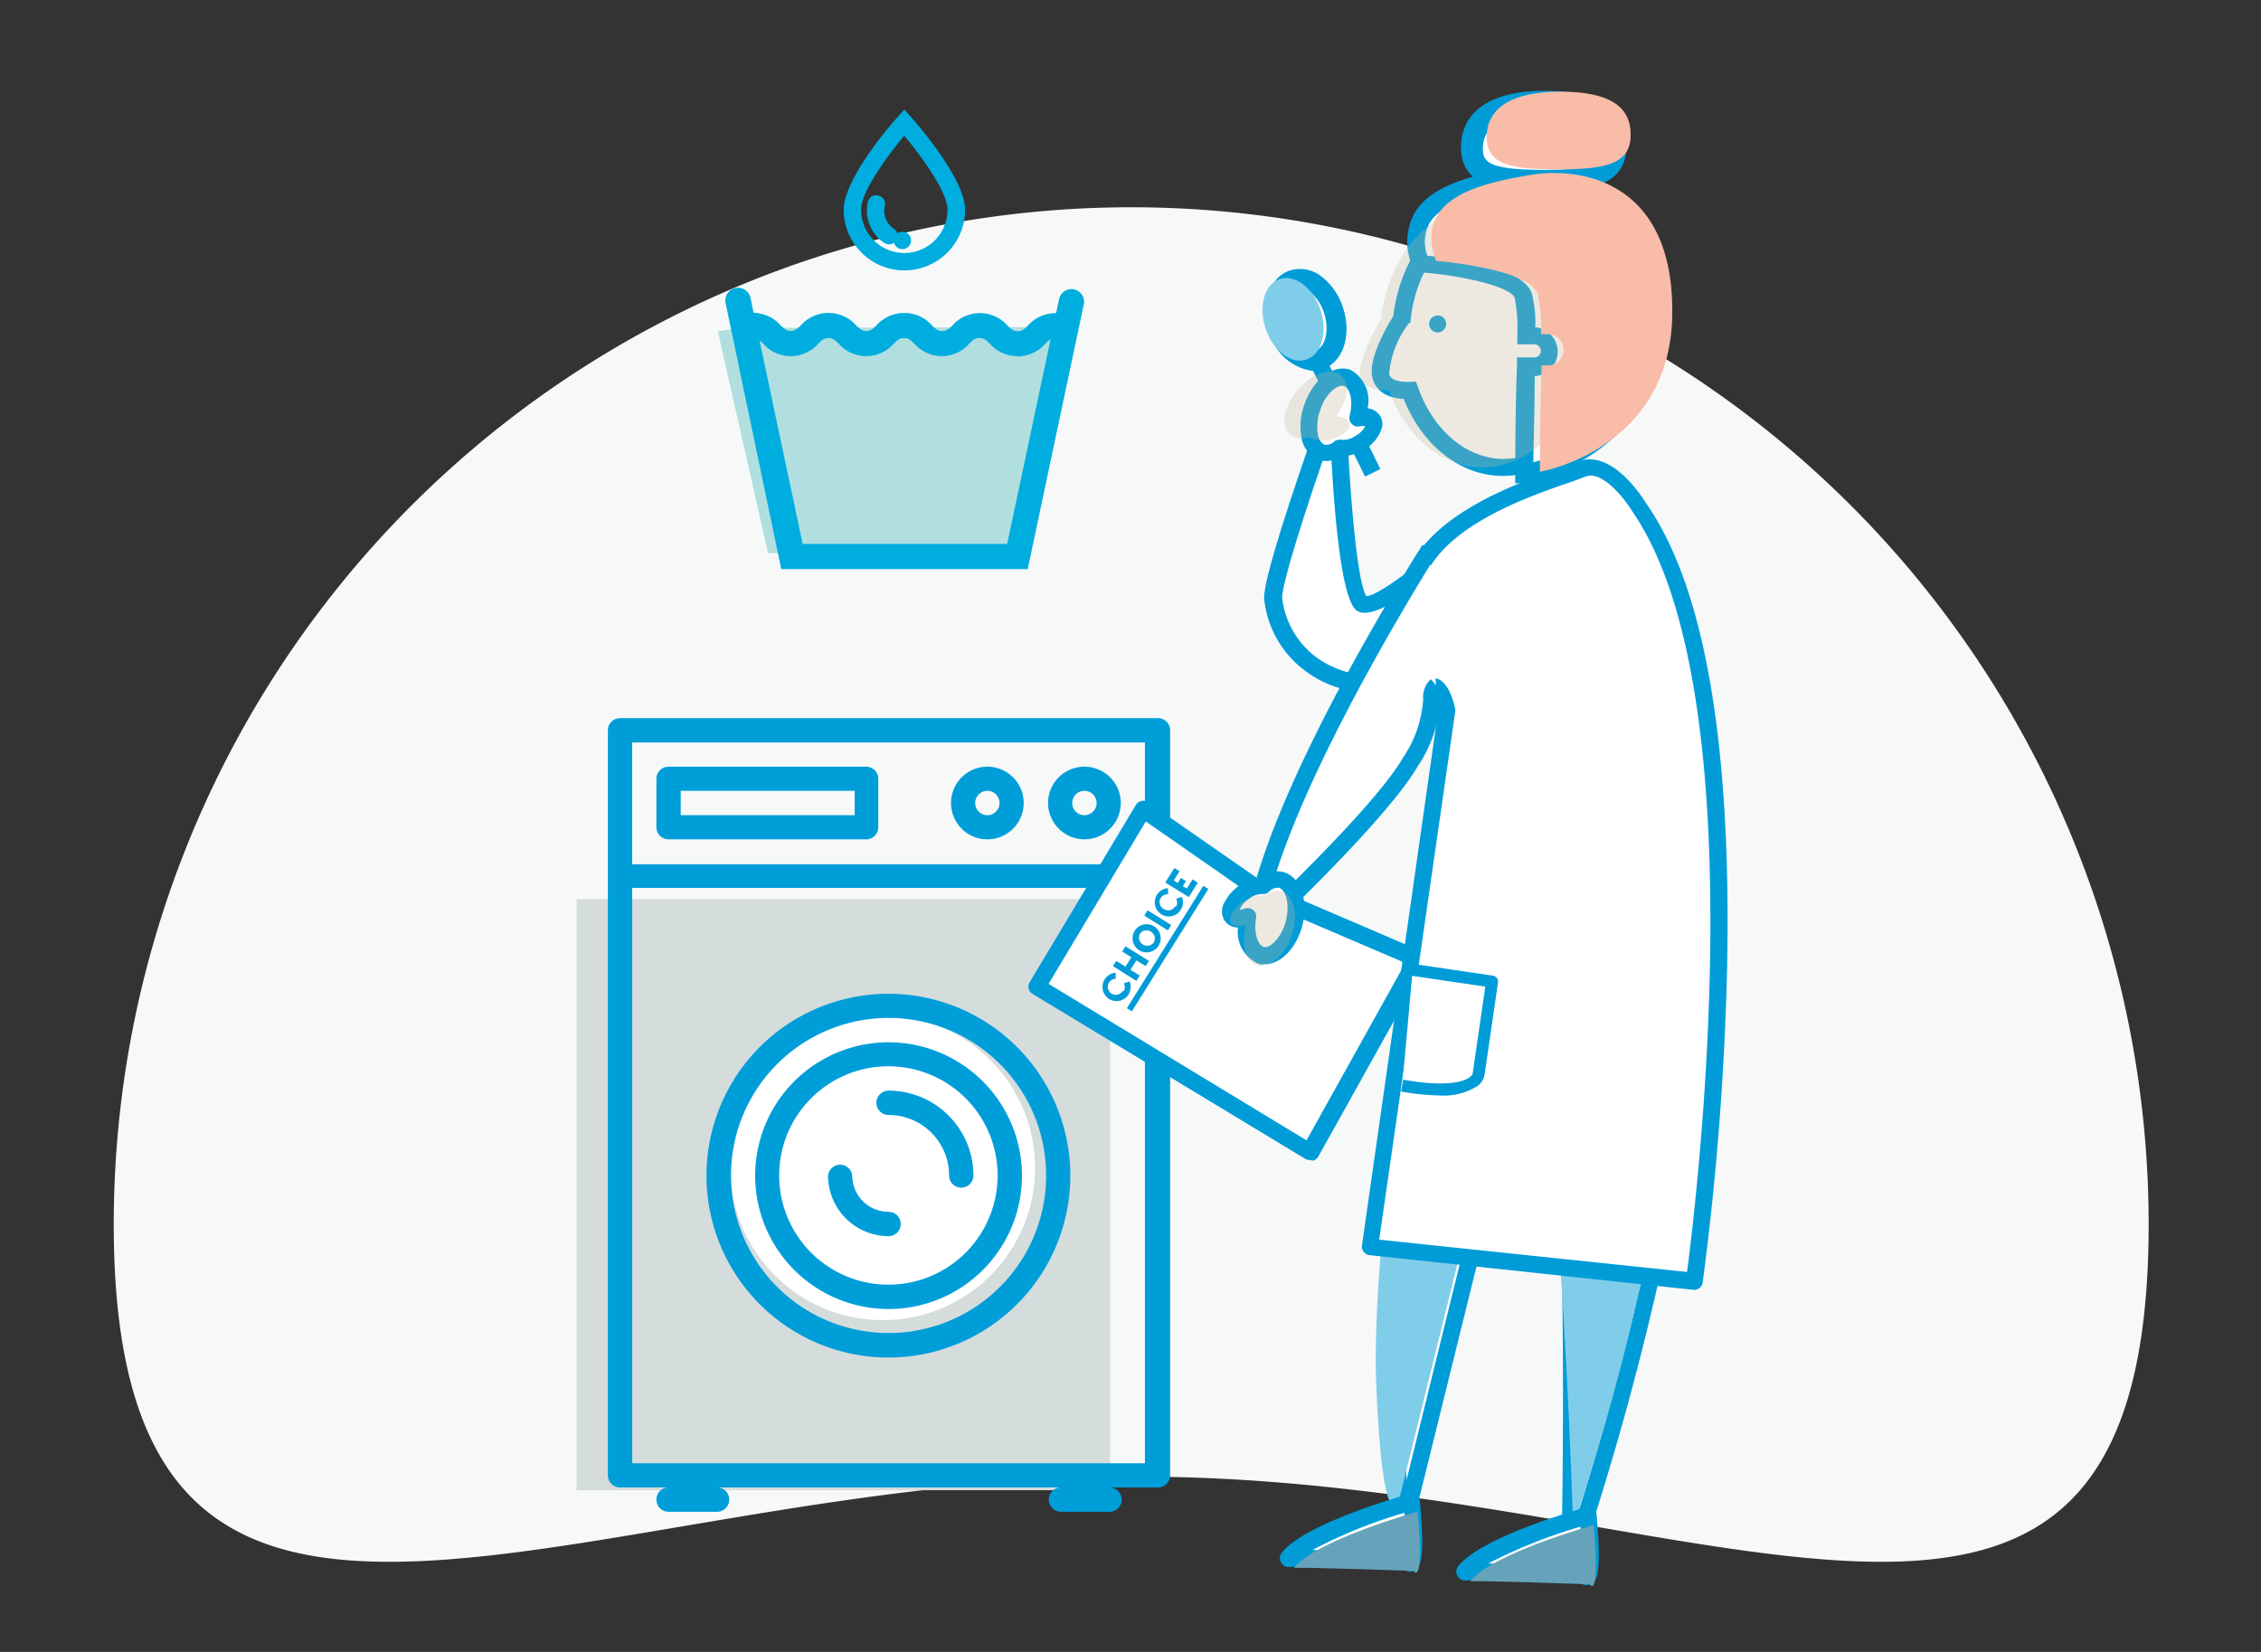 <?xml version="1.0" encoding="UTF-8"?> <svg xmlns="http://www.w3.org/2000/svg" viewBox="0 0 130 95"><rect x="0" y="0" width="130" height="95" fill="#333333" stroke="none"/><defs><style>.cls-1{isolation:isolate;}.cls-2{fill:#f7f9f9;}.cls-3{fill:#d5dcdc;}.cls-4{fill:#009ed9;}.cls-5{fill:#fff;}.cls-6{fill:#009cd8;}.cls-7,.cls-8{fill:#80cdea;}.cls-13,.cls-7,.cls-9{mix-blend-mode:multiply;}.cls-10,.cls-8{mix-blend-mode:darken;}.cls-9{fill:#c1b49a;opacity:0.3;}.cls-10{fill:#66a3bb;}.cls-11{fill:#b1dfdf;}.cls-12{fill:#00addf;}.cls-13{fill:#f8bca8;}</style></defs><g class="cls-1"><g id="Layer_1" data-name="Layer 1"><path class="cls-2" d="M123.54,70.42c0,32.31-25.69,14.5-58,14.5s-59,17.81-59-14.5a58.5,58.5,0,0,1,117,0Z"></path><rect class="cls-3" x="33.15" y="51.71" width="30.68" height="33.99"></rect><path class="cls-4" d="M36.35,84.15V51.06H65.83V84.15ZM65.83,42.7v7H36.35v-7Zm.7-1.4H35.65a.7.7,0,0,0-.7.7V84.85a.7.7,0,0,0,.7.69h2.79a.7.7,0,0,0,0,1.4h2.79a.7.7,0,0,0,0-1.4H61a.7.7,0,0,0,0,1.4h2.79a.7.7,0,1,0,0-1.4h2.79a.7.7,0,0,0,.7-.69V42A.7.7,0,0,0,66.53,41.3Z"></path><circle class="cls-5" cx="50.75" cy="67.16" r="8.76"></circle><path class="cls-4" d="M51.09,76.66a9.06,9.06,0,1,1,9.06-9.06A9.06,9.06,0,0,1,51.09,76.66Zm0-19.51A10.46,10.46,0,1,0,61.54,67.6,10.46,10.46,0,0,0,51.09,57.15Z"></path><path class="cls-4" d="M51.09,73.88a6.28,6.28,0,1,1,6.27-6.28A6.28,6.28,0,0,1,51.09,73.88Zm0-13.94a7.67,7.67,0,1,0,7.67,7.66A7.68,7.68,0,0,0,51.09,59.94Z"></path><path class="cls-4" d="M51.09,62.72a.7.7,0,0,0,0,1.4,3.48,3.48,0,0,1,3.48,3.48.7.7,0,0,0,1.4,0,4.89,4.89,0,0,0-4.88-4.88Z"></path><path class="cls-4" d="M51.09,69.69A2.09,2.09,0,0,1,49,67.6a.7.7,0,0,0-1.39,0,3.49,3.49,0,0,0,3.48,3.49.7.7,0,1,0,0-1.4Z"></path><path class="cls-4" d="M56.77,45.48a.7.7,0,1,1-.7.7A.7.7,0,0,1,56.77,45.48Zm0,2.79a2.09,2.09,0,1,0-2.09-2.09A2.09,2.09,0,0,0,56.77,48.27Z"></path><path class="cls-4" d="M62.35,45.48a.7.7,0,1,1-.7.7A.7.7,0,0,1,62.35,45.48Zm0,2.79a2.09,2.09,0,1,0-2.09-2.09A2.1,2.1,0,0,0,62.35,48.27Z"></path><path class="cls-4" d="M39.14,45.48h10v1.4h-10Zm-.7,2.79H49.8a.7.7,0,0,0,.7-.7V44.79a.7.7,0,0,0-.7-.7H38.44a.7.7,0,0,0-.7.7v2.78A.7.7,0,0,0,38.44,48.27Z"></path><polyline class="cls-5" points="72.02 50.91 65.73 46.54 59.62 56.74 75.3 66.22 81.5 55.1 74.75 52.22"></polyline><path class="cls-6" d="M75.3,66.71a.48.48,0,0,1-.26-.07L59.37,57.16a.48.48,0,0,1-.17-.67l6.11-10.2a.5.5,0,0,1,.32-.23.47.47,0,0,1,.38.08l6.29,4.37-.56.81-5.86-4.08-5.59,9.34,14.83,9,5.68-10.2-6.24-2.67.39-.91,6.74,2.89A.47.47,0,0,1,82,55a.48.48,0,0,1,0,.39l-6.2,11.12a.54.54,0,0,1-.3.24Z"></path><path class="cls-5" d="M85.26,29.83s-6,5.56-7,4.88-1.4-12.08-1.4-12.08-3.67,10.1-3.67,11.76a5.63,5.63,0,0,0,7.14,4.74"></path><path class="cls-6" d="M78.74,39.8a6,6,0,0,1-3.81-1.31,5.89,5.89,0,0,1-2.25-4.1c0-1.69,3.32-10.89,3.7-11.93a.49.49,0,0,1,1,.15c.15,5.17.63,10.87,1.18,11.67.76,0,3.9-2.46,6.41-4.81l.68.72c-2.84,2.65-6.47,5.67-7.62,4.94-.92-.59-1.34-5.7-1.54-9.92-1.32,3.79-2.77,8.24-2.77,9.18a5,5,0,0,0,1.87,3.34,5.42,5.42,0,0,0,4.67.92l.21,1A8.08,8.08,0,0,1,78.74,39.8Zm-.28-5.52Z"></path><ellipse class="cls-5" cx="75.06" cy="18.39" rx="1.67" ry="2.44" transform="translate(-2 24.24) rotate(-18.11)"></ellipse><path class="cls-6" d="M75.44,21.32A2.92,2.92,0,0,1,73,19.08c-.52-1.6,0-3.15,1.18-3.53a2,2,0,0,1,1.85.39,3.66,3.66,0,0,1,1.19,1.76c.52,1.59,0,3.14-1.18,3.53A1.71,1.71,0,0,1,75.44,21.32Zm-.77-4.77a.48.48,0,0,0-.2,0c-.57.18-.8,1.19-.48,2.15s1.09,1.64,1.66,1.45.79-1.19.48-2.15h0a2.62,2.62,0,0,0-.82-1.23A1.17,1.17,0,0,0,74.67,16.55Z"></path><ellipse class="cls-7" cx="74.39" cy="18.31" rx="1.67" ry="2.44" transform="matrix(0.95, -0.31, 0.31, 0.95, -2, 24.03)"></ellipse><path class="cls-5" d="M83,49.92S79.78,69.28,80.15,78.1,80.39,89,80.39,89l6.78-27.45s.45-2.08,2-.85,1,29.28,1,29.28S100.81,59.77,95.5,49.8Z"></path><path class="cls-6" d="M90.27,90.48h-.09a.49.49,0,0,1-.41-.49c.26-13.18,0-27.79-.88-28.91-.19-.14-.49-.32-.71-.24s-.48.61-.53.84L80.87,89.12a.49.49,0,0,1-.55.37A.5.5,0,0,1,79.9,89s.12-2.2-.24-10.86S82.45,50,82.48,49.84a.5.5,0,0,1,.48-.41l12.54-.12a.52.52,0,0,1,.44.26c2.26,4.24,2.06,12.37-.59,24.17a169.12,169.12,0,0,1-4.62,16.41A.49.49,0,0,1,90.27,90.48Zm-2-30.65a2,2,0,0,1,1.21.49c.39.29,1.19.91,1.32,15.48,0,4.13,0,8.24,0,11,2.46-7.82,8.31-28.45,4.41-36.47l-11.83.12c-.45,2.83-3.07,19.71-2.74,27.67.13,3.07.19,5.32.23,7L86.7,61.45a2.17,2.17,0,0,1,1.14-1.54A1.44,1.44,0,0,1,88.3,59.83Z"></path><path class="cls-8" d="M82,51.52S78.76,70.87,79.13,79.7s1.28,6.69,1.28,6.69l5.74-23.23s.45-2.09,2-.86,2.3,25.44,2.3,25.44,9.3-26.38,4-36.35Z"></path><path class="cls-5" d="M81.64,40.51c.87-2.44,1.5.39,1.5.39l-4.4,30.83,18.67,2s4.78-33-3.16-44.55c0,0-1.7-2.86-3.32-2.18s-8.63,2.46-9.71,6.65"></path><path class="cls-6" d="M97.41,74.18h0l-18.67-2a.49.49,0,0,1-.33-.19.45.45,0,0,1-.1-.37l4.38-30.73a3.45,3.45,0,0,0-.3-.8,3.42,3.42,0,0,0-.24.54l-.92-.33c.13-.37.47-1.36,1.21-1.31s1.09,1.13,1.23,1.77a.47.47,0,0,1,0,.17L79.3,71.29,97,73.15c.53-4.06,4.09-33.22-3.14-43.73-.4-.67-1.74-2.43-2.73-2-.25.1-.6.23-1.05.38-2.44.85-7.51,2.62-8.37,6l-1-.25c1-3.84,6.41-5.72,9-6.63.42-.14.76-.26,1-.36,2-.83,3.86,2.26,3.94,2.39C98,33.73,99.57,42.78,99.3,55.75a167,167,0,0,1-1.4,18A.5.5,0,0,1,97.41,74.18Z"></path><path class="cls-5" d="M81.22,55.81l4.61.69-.77,5.29s-.17,1.45-4.44.68"></path><path class="cls-6" d="M82.81,63a13.39,13.39,0,0,1-2.25-.23l.12-.68c3.11.56,4-.1,4-.4l.72-4.95-4.27-.63.1-.68,4.61.68a.35.35,0,0,1,.29.39l-.77,5.3a1,1,0,0,1-.47.69A3.58,3.58,0,0,1,82.81,63Z"></path><path class="cls-5" d="M82.21,31.6S72.9,46.18,72.07,53.66c0,0,7.21-6.71,9-9.85s.86-3.88,1.49-4.37"></path><path class="cls-6" d="M72.07,54.15a.43.43,0,0,1-.22-.06.48.48,0,0,1-.27-.49c.83-7.5,9.83-21.67,10.21-22.27l.83.53c-.08.14-8.16,12.85-9.82,20.42,2.06-2,6.53-6.39,7.87-8.71a6.75,6.75,0,0,0,1.16-3.38,1.33,1.33,0,0,1,.45-1.13l.61.77s-.06.06-.08.41a7.53,7.53,0,0,1-1.29,3.82c-1.83,3.16-8.82,9.68-9.12,10A.51.51,0,0,1,72.07,54.15Z"></path><path class="cls-5" d="M71.48,51.31a1.71,1.71,0,0,1,1.13-.38,1.14,1.14,0,0,1,1-.35c.73.18,1.07,1.3.77,2.5s-1.13,2-1.85,1.86-1-1.14-.82-2.23c-.39.14-.75.14-.9-.07S70.89,51.75,71.48,51.31Z"></path><path class="cls-6" d="M72.74,55.45a1.12,1.12,0,0,1-.32,0,2,2,0,0,1-1.24-2.11.92.92,0,0,1-.75-.37,1,1,0,0,1,0-1.12,2.5,2.5,0,0,1,.78-.89h0a2.38,2.38,0,0,1,1.25-.49,1.54,1.54,0,0,1,1.3-.33c1,.25,1.49,1.61,1.12,3.1C74.53,54.53,73.64,55.45,72.74,55.45Zm-1-3.23a.49.49,0,0,1,.31.11.48.48,0,0,1,.17.46c-.15.9.12,1.59.46,1.67s1-.52,1.25-1.49,0-1.82-.41-1.92a.71.71,0,0,0-.56.24.46.46,0,0,1-.39.12,1.28,1.28,0,0,0-.78.3h0a1.45,1.45,0,0,0-.52.61,1.22,1.22,0,0,0,.3-.07A.51.51,0,0,1,71.72,52.22Z"></path><path class="cls-9" d="M71.56,51.79a1.69,1.69,0,0,1,1.17-.28,1.13,1.13,0,0,1,1-.25c.7.25.93,1.4.52,2.57s-1.32,1.91-2,1.67-.89-1.23-.6-2.3c-.41.1-.76.07-.89-.15S70.94,52.16,71.56,51.79Z"></path><line class="cls-5" x1="75.7" y1="20.63" x2="78.93" y2="27.18"></line><rect class="cls-6" x="76.82" y="20.26" width="0.98" height="7.3" transform="translate(-2.61 36.58) rotate(-26.19)"></rect><path class="cls-5" d="M78.19,25.44a1.66,1.66,0,0,1-1.16.28A1.14,1.14,0,0,1,76,26c-.71-.24-.95-1.39-.54-2.56s1.3-1.93,2-1.69.89,1.22.61,2.3c.41-.11.76-.08.89.14S78.81,25.06,78.19,25.44Z"></path><path class="cls-6" d="M76.26,26.51a1.25,1.25,0,0,1-.43-.07,1.65,1.65,0,0,1-1-1.29A3.57,3.57,0,0,1,75,23.26c.5-1.45,1.65-2.32,2.63-2a2,2,0,0,1,1,2.22,1,1,0,0,1,.72.43.91.91,0,0,1,.1.71,2.22,2.22,0,0,1-1,1.23h0a2.32,2.32,0,0,1-1.29.37A1.63,1.63,0,0,1,76.26,26.51Zm.92-4.33c-.39,0-1,.54-1.27,1.4A2.75,2.75,0,0,0,75.78,25a.74.74,0,0,0,.37.57.68.68,0,0,0,.58-.19.56.56,0,0,1,.4-.09,1.22,1.22,0,0,0,.8-.22h0a1.39,1.39,0,0,0,.57-.56,1,1,0,0,0-.3,0,.48.48,0,0,1-.47-.12.48.48,0,0,1-.13-.48c.23-.87,0-1.59-.3-1.7A.25.25,0,0,0,77.18,22.18Z"></path><path class="cls-9" d="M76.44,25.29a1.75,1.75,0,0,1-1.19-.16A1.13,1.13,0,0,1,74.19,25c-.57-.48-.38-1.64.43-2.58s1.91-1.32,2.48-.84.39,1.46-.26,2.36c.42,0,.73.21.78.46S77.15,25.16,76.44,25.29Z"></path><path class="cls-5" d="M81.18,86.39s-5.9,1.65-7.09,3.24c.4-.06,6.87.17,6.87.17S81.58,90.82,81.18,86.39Z"></path><path class="cls-6" d="M81.09,90.39a.6.6,0,0,1-.34-.11c-2.45-.08-6.26-.2-6.6-.16a.5.5,0,0,1-.48-.25.48.48,0,0,1,0-.54c1.25-1.67,6.73-3.24,7.35-3.41a.5.5,0,0,1,.41.07.47.47,0,0,1,.21.36c.32,3.51,0,3.86-.4,4A.57.57,0,0,1,81.09,90.39Zm-5.63-1.25,5.35.16A14.8,14.8,0,0,0,80.75,87,27.91,27.91,0,0,0,75.46,89.14Z"></path><path class="cls-5" d="M91.31,87.16s-5.9,1.65-7.09,3.24c.39-.06,6.86.17,6.86.17S91.71,91.59,91.31,87.16Z"></path><path class="cls-6" d="M91.22,91.16a.6.6,0,0,1-.34-.11c-2.45-.08-6.26-.2-6.6-.16a.51.51,0,0,1-.46-.79c1.26-1.67,6.74-3.24,7.36-3.41a.5.5,0,0,1,.41.07.47.47,0,0,1,.21.36c.31,3.51,0,3.86-.4,4A.57.57,0,0,1,91.22,91.16Zm-5.64-1.25,5.35.16a14.8,14.8,0,0,0-.06-2.27A29.16,29.16,0,0,0,85.58,89.91Z"></path><path class="cls-10" d="M81.51,86.93s-5.91,1.65-7.1,3.24c.4-.06,6.87.17,6.87.17S81.9,91.36,81.51,86.93Z"></path><path class="cls-10" d="M91.63,87.7s-5.9,1.65-7.09,3.24c.4-.06,6.87.17,6.87.17S92,92.13,91.63,87.7Z"></path><polygon class="cls-6" points="67 50.75 68.35 51.59 68.87 50.76 68.57 50.57 68.24 51.1 68.01 50.96 68.19 50.67 67.9 50.49 67.72 50.78 67.49 50.63 67.82 50.1 67.52 49.92 67 50.75"></polygon><path class="cls-6" d="M64.61,57a.45.45,0,0,0,0-.45l.34-.11a.86.86,0,0,1-.06.75.82.82,0,0,1-1.12.26.82.82,0,0,1,.38-1.51l0,.35a.46.46,0,1,0,.39.71"></path><polygon class="cls-6" points="64.52 54.72 64.71 54.42 66.06 55.26 65.87 55.56 65.34 55.23 65 55.77 65.53 56.1 65.34 56.41 63.99 55.56 64.18 55.26 64.71 55.59 65.05 55.05 64.52 54.72"></polygon><path class="cls-6" d="M66.17,53.58a.44.44,0,0,0-.63.13.47.47,0,0,0,.79.5.45.45,0,0,0-.16-.63m-.67,1.07a.82.82,0,0,1-.26-1.12.81.81,0,1,1,.26,1.12"></path><rect class="cls-6" x="66.39" y="52.12" width="0.36" height="1.6" transform="translate(-13.59 81.34) rotate(-58)"></rect><path class="cls-6" d="M67.62,52.14a.45.45,0,0,0,0-.45l.33-.11a.78.78,0,0,1-.06.74.81.81,0,0,1-1.12.26.82.82,0,0,1-.25-1.12.8.8,0,0,1,.64-.38l0,.35a.45.45,0,0,0-.24.85.45.45,0,0,0,.63-.14"></path><rect class="cls-6" x="62.98" y="54.39" width="8.3" height="0.34" transform="translate(-14.71 82.57) rotate(-58)"></rect><polygon class="cls-11" points="42.56 18.86 61.58 18.8 58.5 32.01 44.16 31.81 41.27 19.05 42.56 18.86"></polygon><path class="cls-12" d="M59.09,32.73H44.92l-3.2-15.3a.73.73,0,0,1,1.43-.3l3,14.15H57.91l3-14.15a.73.73,0,0,1,1.42.3Z"></path><path class="cls-12" d="M51.7,13.64a.27.27,0,0,0-.08.19.27.27,0,0,0,.26.26.23.23,0,0,0,.18-.08.25.25,0,0,0,.08-.18.26.26,0,0,0-.44-.19Z"></path><path class="cls-12" d="M51.88,14.33a.51.51,0,0,1-.5-.5.48.48,0,0,1,.15-.36.51.51,0,0,1,.71,0,.51.51,0,0,1,.14.36.5.5,0,0,1-.14.35A.51.51,0,0,1,51.88,14.33Z"></path><path class="cls-12" d="M51.26,13.33a1.37,1.37,0,0,1-.39-.37,1.48,1.48,0,0,1-.23-1.17.26.26,0,0,0-.19-.31.25.25,0,0,0-.31.19,2,2,0,0,0,.31,1.59,1.9,1.9,0,0,0,.52.5.24.24,0,0,0,.14.05.25.25,0,0,0,.22-.12.27.27,0,0,0-.07-.36Z"></path><path class="cls-12" d="M51.11,14.05a.5.5,0,0,1-.27-.08,2,2,0,0,1-.58-.57,2.21,2.21,0,0,1-.36-1.78.52.52,0,0,1,.22-.32.51.51,0,0,1,.76.54,1.21,1.21,0,0,0,.19,1,1.18,1.18,0,0,0,.32.31.51.51,0,0,1,.14.7A.5.5,0,0,1,51.11,14.05Zm-.71-2.32a1.6,1.6,0,0,0,.25,1.39,1.57,1.57,0,0,0,.45.44l0,0a1.77,1.77,0,0,1-.72-1.81Z"></path><path class="cls-12" d="M52,14.79a2.74,2.74,0,0,1-2.74-2.73c0-1.18,1.82-3.55,2.74-4.62.91,1.07,2.73,3.44,2.73,4.62A2.73,2.73,0,0,1,52,14.79Zm0-8.13-.2.22c-.12.14-3.05,3.45-3.05,5.18a3.25,3.25,0,1,0,6.49,0c0-1.73-2.93-5-3-5.18Z"></path><path class="cls-12" d="M52,15.55a3.49,3.49,0,0,1-3.49-3.49c0-1.79,2.79-5,3.11-5.34L52,6.3l.37.42c.32.36,3.12,3.55,3.12,5.34A3.49,3.49,0,0,1,52,15.55ZM52,7l0,0c-1,1.16-3,3.71-3,5a3,3,0,1,0,6,0c0-1.31-2-3.86-3-5Zm0,8a3,3,0,0,1-3-3c0-1.44,2.33-4.23,2.79-4.77L52,7.07l.18.22c.47.54,2.79,3.33,2.79,4.77a3,3,0,0,1-3,3Zm0-7.21c-1,1.2-2.49,3.25-2.49,4.24A2.49,2.49,0,0,0,52,14.55a2.49,2.49,0,0,0,2.48-2.49C54.49,11.07,53,9,52,7.82Z"></path><path class="cls-12" d="M58.49,20a1.63,1.63,0,0,1-1.25-.58,1.23,1.23,0,0,0-.92-.46,1.2,1.2,0,0,0-.92.46,1.63,1.63,0,0,1-1.25.58,1.6,1.6,0,0,1-1.25-.58A1.25,1.25,0,0,0,52,19a1.18,1.18,0,0,0-.92.46,1.65,1.65,0,0,1-2.51,0,1.21,1.21,0,0,0-.91-.46,1.18,1.18,0,0,0-.92.46h0a1.65,1.65,0,0,1-2.51,0,1.22,1.22,0,0,0-.92-.46.24.24,0,0,1,0-.48,1.66,1.66,0,0,1,1.26.59,1.24,1.24,0,0,0,.91.45,1.21,1.21,0,0,0,.92-.45,1.63,1.63,0,0,1,2.51,0,1.24,1.24,0,0,0,.92.45,1.2,1.2,0,0,0,.91-.45h0a1.63,1.63,0,0,1,2.51,0,1.17,1.17,0,0,0,1.84,0,1.62,1.62,0,0,1,2.5,0,1.26,1.26,0,0,0,.92.45,1.21,1.21,0,0,0,.92-.45,1.65,1.65,0,0,1,1.26-.59.24.24,0,0,1,0,.48,1.17,1.17,0,0,0-.92.46A1.65,1.65,0,0,1,58.49,20Z"></path><path class="cls-12" d="M58.49,20.48h0a2.13,2.13,0,0,1-1.6-.74c-.26-.23-.35-.3-.57-.3s-.33.07-.57.3a2.1,2.1,0,0,1-3.2,0c-.26-.23-.35-.3-.57-.3s-.33.07-.57.3a2.1,2.1,0,0,1-1.61.74,2.12,2.12,0,0,1-1.6-.74c-.25-.23-.35-.3-.56-.3s-.33.07-.57.3a2.11,2.11,0,0,1-3.21,0c-.25-.23-.35-.3-.57-.3a.73.73,0,0,1-.72-.73.72.72,0,0,1,.72-.72,2.12,2.12,0,0,1,1.6.73c.26.23.36.31.57.31s.33-.08.57-.3a2.12,2.12,0,0,1,3.21,0c.25.23.35.31.57.31s.33-.08.56-.3A2.11,2.11,0,0,1,52,18a2.08,2.08,0,0,1,1.6.73c.25.23.35.31.57.31s.33-.08.57-.3a2.11,2.11,0,0,1,3.2,0c.26.23.35.31.57.31s.34-.08.57-.3a2.11,2.11,0,0,1,1.6-.74.73.73,0,1,1,0,1.45c-.24,0-.33.06-.57.3a2.18,2.18,0,0,1-1.6.74Z"></path><path class="cls-5" d="M80.59,18.34c.39-3.66,2.85-6.49,5.83-6.49,3.26,0,5.9,3.37,5.9,7.52s-2.64,7.51-5.9,7.51c-2.39,0-4.45-1.82-5.37-4.43-.59,0-1.49-.08-1.66-.84S80.15,19,80.59,18.34Z"></path><path class="cls-6" d="M86.42,27.37c-2.43,0-4.64-1.73-5.71-4.43-1.33-.07-1.7-.78-1.8-1.22-.22-.94.52-2.43,1.2-3.54.46-3.89,3.16-6.82,6.31-6.82,3.52,0,6.39,3.59,6.39,8S89.94,27.37,86.42,27.37Zm-5-5.42.12.34c.88,2.49,2.81,4.1,4.91,4.1,3,0,5.41-3.15,5.41-7s-2.43-7-5.41-7c-2.68,0-5,2.61-5.35,6.06v.11L81,18.6a5.58,5.58,0,0,0-1.13,2.9c.09.43.77.47,1.16.46Z"></path><circle class="cls-6" cx="82.66" cy="18.63" r="0.49"></circle><path class="cls-5" d="M87.1,10.17c2.68-.47,8.24.19,8.15,8s-7.61,9.07-7.61,9.07,0-3.69.1-6.12h.42a.9.9,0,0,0,.9-.9h0a.89.89,0,0,0-.9-.89h-.4a9.4,9.4,0,0,0-.18-2.3c-.46-1.43-5.88-1.84-5.88-1.84C80.35,11.43,84.42,10.63,87.1,10.17Z"></path><path class="cls-6" d="M87.12,27.8v-.62s0-3.71.1-6.13v-.5h.93a.38.38,0,1,0,0-.75h-.91v-.52a8.71,8.71,0,0,0-.15-2.14c-.21-.65-3-1.3-5.43-1.48l-.33,0-.11-.32a3.5,3.5,0,0,1,.09-3.05c1-1.81,4-2.32,5.7-2.62h0a7.85,7.85,0,0,1,6.21,1.51c1.73,1.47,2.59,3.81,2.55,7-.1,8.1-8,9.56-8,9.58Zm1.12-6.22c0,1.73-.06,3.88-.08,5a8.57,8.57,0,0,0,6.57-8.42c0-2.83-.7-4.9-2.18-6.17a6.74,6.74,0,0,0-5.36-1.26c-1.56.27-4.17.72-5,2.11a2.28,2.28,0,0,0-.12,1.87c1.64.14,5.49.65,6,2.16a6.57,6.57,0,0,1,.2,1.95,1.41,1.41,0,0,1,0,2.81Z"></path><path class="cls-9" d="M79.41,18.34c.39-3.66,2.85-6.49,5.83-6.49,3.26,0,5.9,3.37,5.9,7.52s-2.64,7.51-5.9,7.51c-2.39,0-4.45-1.82-5.37-4.43-.59,0-1.49-.08-1.66-.84S79,19,79.41,18.34Z"></path><path class="cls-5" d="M84.66,8.45c0,1.6,1.33,1.87,4.2,1.87s4.08-.41,4.08-2-1.18-2.48-4-2.48S84.66,6.86,84.66,8.45Z"></path><path class="cls-6" d="M88.86,11C86.71,11,84,11,84,8.45c0-1,.47-3.23,4.85-3.23,3.1,0,4.67,1,4.67,3.1C93.56,10.74,91.24,11,88.86,11Zm0-4.48c-1.65,0-3.6.34-3.6,2,0,.78.24,1.25,3.57,1.25s3.45-.58,3.45-1.38C92.31,7.76,92.31,6.47,88.89,6.47Z"></path><path class="cls-13" d="M85.48,7.87c0,1.6,1.33,1.87,4.2,1.87s4.08-.41,4.08-2-1.18-2.47-4.05-2.47S85.48,6.27,85.48,7.87Z"></path><path class="cls-13" d="M88,10.06c2.68-.46,8.24.19,8.15,8s-7.61,9.07-7.61,9.07,0-3.68.1-6.12H89a.9.9,0,0,0,.9-.89h0a.91.91,0,0,0-.9-.9h-.4a9.45,9.45,0,0,0-.18-2.3C88,15.45,82.57,15,82.57,15,81.22,11.32,85.29,10.52,88,10.06Z"></path></g></g></svg> 